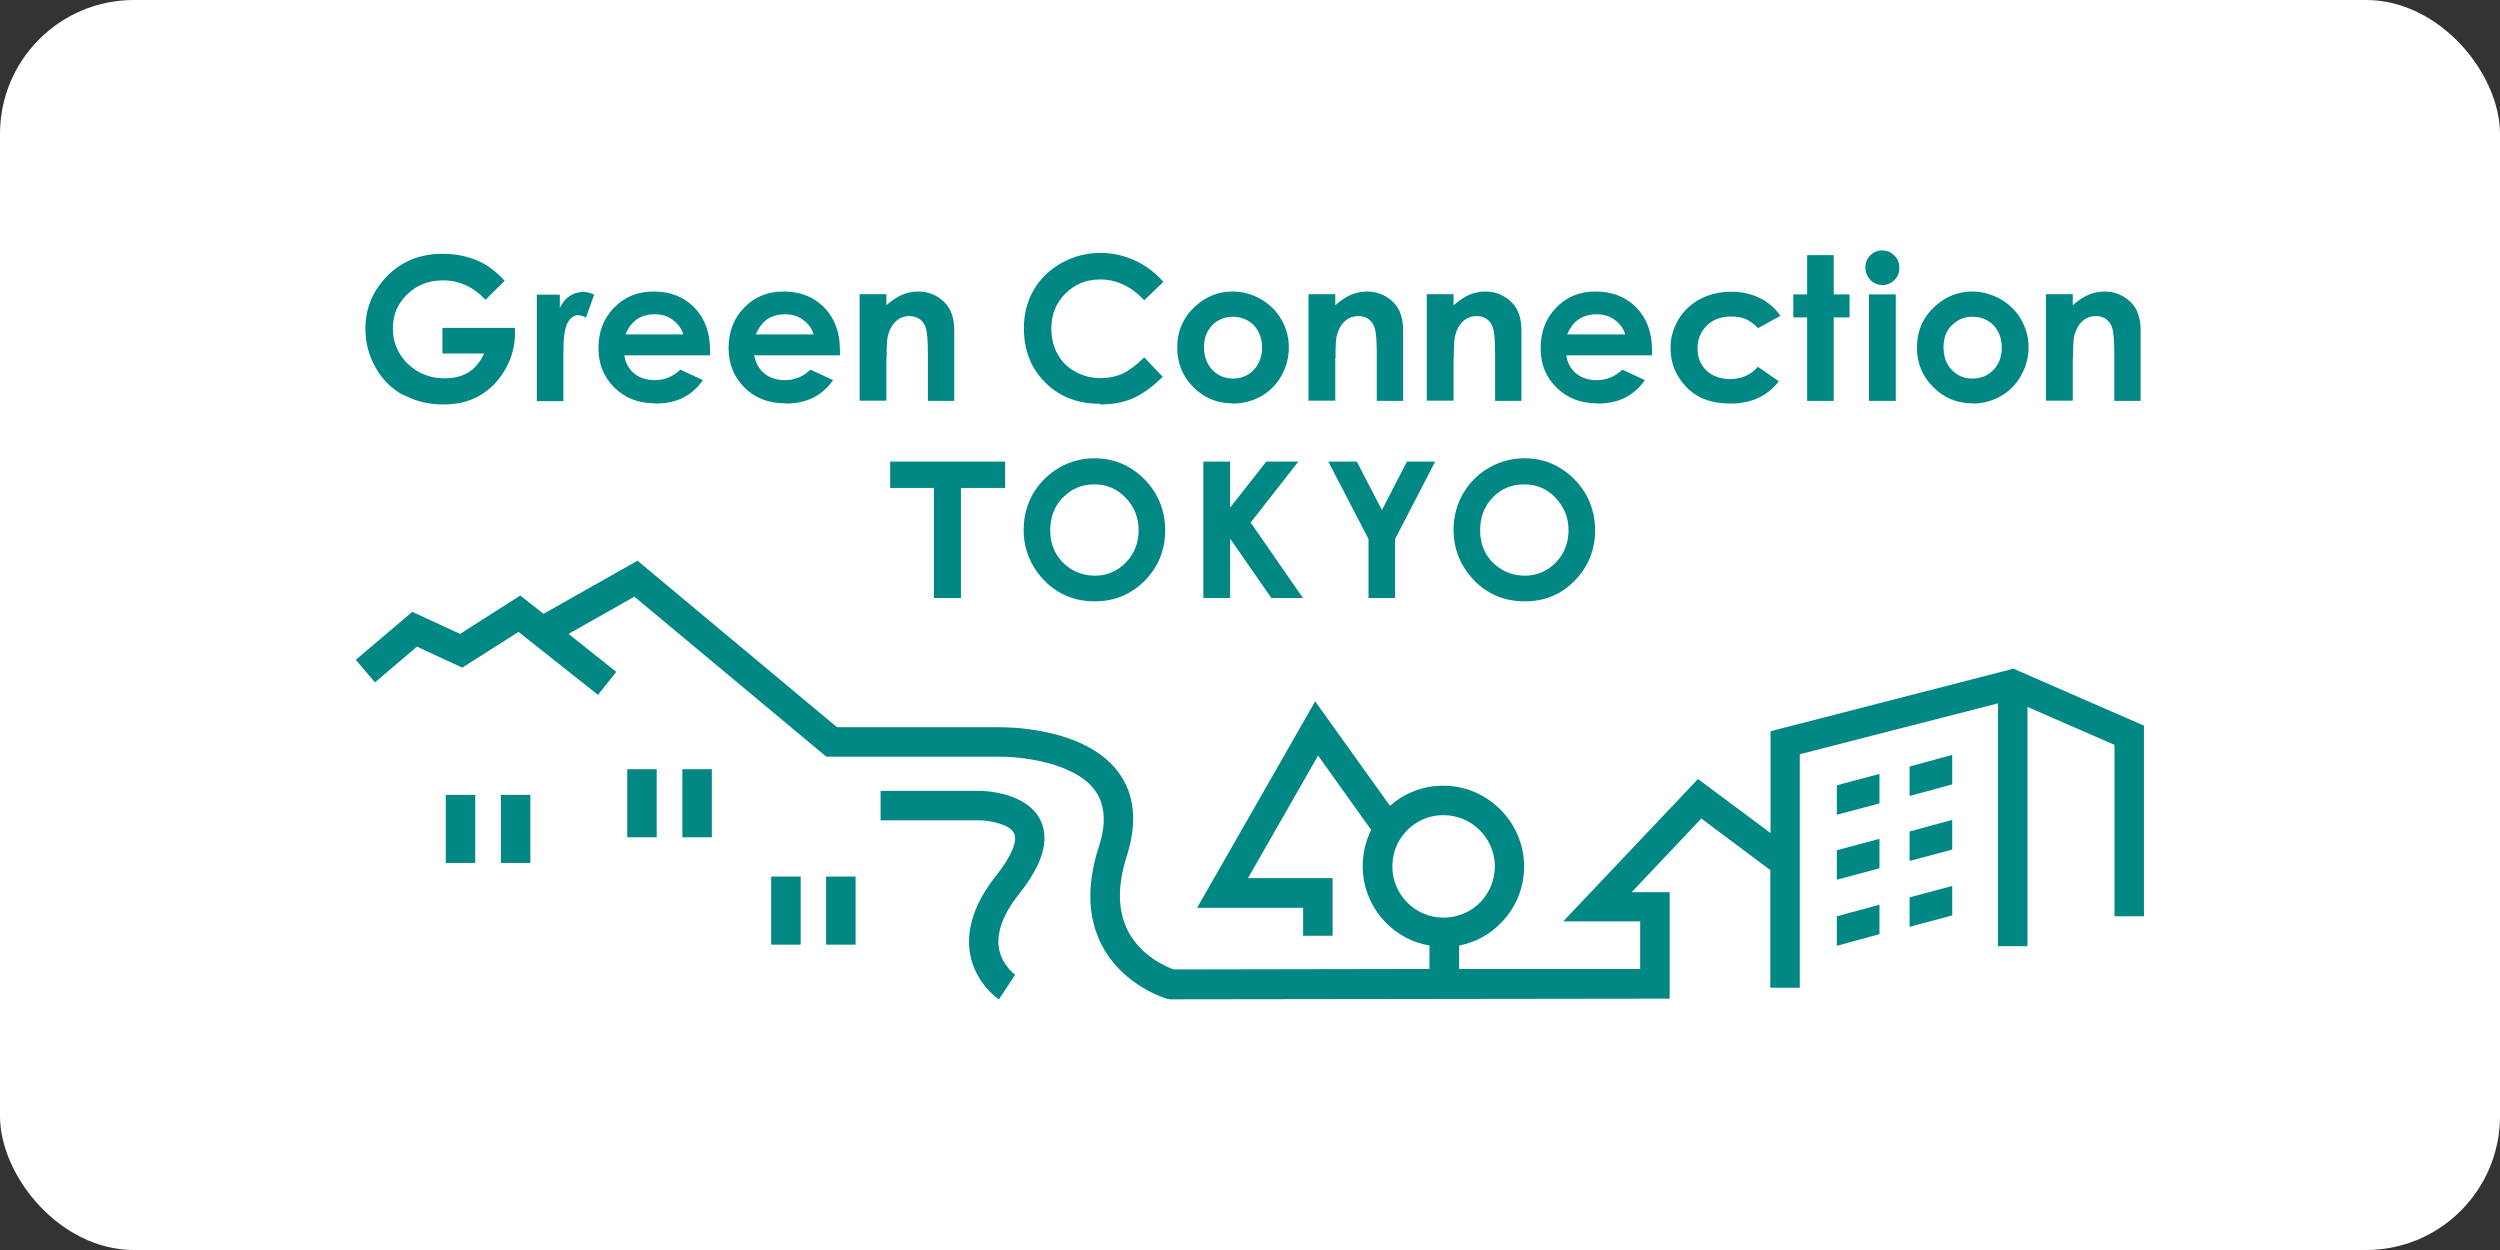 <?xml version="1.0" encoding="UTF-8"?>
<svg id="_レイヤー_2" data-name="レイヤー 2" xmlns="http://www.w3.org/2000/svg" viewBox="0 0 112 56">
  <rect x="0" y="0" width="112" height="56" fill="#333333" stroke="none"/>
  <defs>
    <style>
      .cls-1 {
        fill-rule: evenodd;
      }

      .cls-1, .cls-2 {
        fill: #018784;
      }

      .cls-3 {
        fill: #fff;
      }
    </style>
  </defs>
  <g id="FV">
    <g>
      <rect class="cls-3" x="0" width="112" height="56" rx="6" ry="6"/>
      <g>
        <polygon class="cls-1" points="82.29 36.5 84.2 35.99 84.2 34.67 82.29 35.18 82.29 36.5"/>
        <polygon class="cls-1" points="85.55 35.66 87.46 35.14 87.46 33.82 85.55 34.34 85.55 35.66"/>
        <polygon class="cls-1" points="82.29 39.41 84.2 38.9 84.2 37.58 82.29 38.09 82.29 39.41"/>
        <polygon class="cls-1" points="85.55 38.57 87.46 38.06 87.46 36.73 85.55 37.25 85.55 38.57"/>
        <polygon class="cls-1" points="82.29 42.37 84.2 41.85 84.2 40.53 82.29 41.05 82.29 42.37"/>
        <polygon class="cls-1" points="85.55 41.52 87.46 41.01 87.46 39.69 85.55 40.2 85.55 41.52"/>
        <path class="cls-1" d="M43.87,35.43h-4.42v1.32h4.42c.4,0,1.35.15,1.56.58.17.35-.13,1.05-.79,1.88-.96,1.21-1.36,2.38-1.19,3.47.22,1.36,1.26,2.07,1.3,2.09l.73-1.1s-.6-.42-.73-1.2c-.11-.71.2-1.54.92-2.44,1.04-1.31,1.36-2.41.95-3.27-.62-1.28-2.53-1.33-2.75-1.33Z"/>
        <path class="cls-1" d="M90.23,29.95l-10.91,2.81v4.56l-3.25-2.42-6.04,6.38h3.45v2.13h-8.11s0-1.05,0-1.05c.73-.14,1.39-.5,1.91-1.05.67-.7,1.02-1.61,1-2.58-.05-1.95-1.67-3.53-3.61-3.53h-.09c-.87.02-1.67.34-2.31.9l-3.35-4.68-5.29,9.25h4.75v1.25h1.32v-2.58h-3.79l3.14-5.49,2.38,3.33c-.26.52-.39,1.1-.38,1.7.02.91.38,1.77,1.01,2.43.54.56,1.23.92,1.98,1.05v1.05l-11.46.02c-.31-.11-1.44-.58-2.03-1.69-.48-.91-.5-2.05-.07-3.39.48-1.5.36-2.77-.38-3.76-1.54-2.07-5.2-2.01-5.34-2.01h-7.26s-8.94-7.46-8.94-7.46l-4.21,2.38-1.04-.82-2.7,1.72-2.14-.99-2.53,2.15.86,1.01,1.88-1.6,2.03.94,2.52-1.6,3.56,2.82.82-1.03-2.14-1.7,2.95-1.67,8.6,7.17h7.75c.86-.01,3.32.22,4.27,1.49.47.64.54,1.48.18,2.57-.55,1.71-.49,3.2.17,4.44.96,1.78,2.83,2.33,2.91,2.35l.09.02,22.41-.03v-4.77h-1.7l3.12-3.3,3.09,2.31v5.27h1.32v-10.46l8.88-2.28v10.88h1.32v-10.72l3.9,1.7v7.68h1.32v-8.54l-5.82-2.54ZM62.38,38.86c-.01-.52.14-1.01.45-1.42.43-.57,1.08-.91,1.79-.92h.06c1.23,0,2.26,1,2.29,2.24.01.61-.21,1.19-.63,1.64-.42.44-.99.69-1.61.71h-.06c-.63,0-1.21-.25-1.65-.7-.4-.42-.63-.96-.64-1.54Z"/>
        <rect class="cls-2" x="37.01" y="39.27" width="1.32" height="3.05"/>
        <rect class="cls-2" x="34.55" y="39.27" width="1.32" height="3.05"/>
        <rect class="cls-2" x="30.57" y="34.46" width="1.32" height="3.05"/>
        <rect class="cls-2" x="28.1" y="34.46" width="1.32" height="3.05"/>
        <rect class="cls-2" x="22.44" y="35.61" width="1.32" height="3.05"/>
        <rect class="cls-2" x="19.97" y="35.61" width="1.32" height="3.05"/>
        <path class="cls-1" d="M18.07,17.68c.52.29,1.12.44,1.79.44.63,0,1.17-.13,1.63-.4.47-.27.84-.65,1.14-1.16.29-.51.44-1.04.44-1.6v-.27h-3.25v1.15h1.87c-.18.38-.41.66-.7.84-.29.18-.65.27-1.07.27-.65,0-1.2-.22-1.65-.65-.44-.43-.67-.96-.67-1.58s.21-1.11.64-1.53c.43-.42.96-.63,1.6-.63.73,0,1.37.29,1.91.87l.86-.85c-.4-.43-.8-.73-1.21-.9-.49-.21-1.01-.31-1.57-.31-1.07,0-1.94.38-2.61,1.13-.56.63-.85,1.37-.85,2.23,0,.62.15,1.2.46,1.74.3.54.72.95,1.25,1.24Z"/>
        <path class="cls-1" d="M25.24,16.03v-.23c0-.67.06-1.11.19-1.34.13-.23.28-.34.47-.34.09,0,.21.03.35.11l.37-1.03c-.17-.08-.33-.12-.49-.12-.22,0-.42.06-.61.18-.18.12-.33.3-.44.54v-.6h-1.03v4.77h1.19v-1.93Z"/>
        <path class="cls-1" d="M29.34,18.08c.48,0,.9-.08,1.25-.26.35-.17.65-.43.9-.79l-1.01-.47c-.32.31-.71.47-1.15.47-.37,0-.68-.1-.92-.3-.24-.2-.39-.47-.44-.81h3.84v-.23c0-.79-.23-1.42-.7-1.91-.47-.48-1.08-.72-1.83-.72-.71,0-1.3.24-1.77.72-.47.48-.7,1.09-.7,1.81s.24,1.3.71,1.77c.47.47,1.08.71,1.83.71ZM28.45,14.36c.25-.19.54-.28.88-.28.31,0,.58.08.81.25.23.17.39.38.47.65h-2.59c.13-.3.28-.5.44-.62Z"/>
        <path class="cls-1" d="M35.17,18.08c.48,0,.9-.08,1.25-.26.35-.17.65-.43.9-.79l-1.01-.47c-.32.31-.71.47-1.15.47-.37,0-.68-.1-.92-.3-.24-.2-.39-.47-.45-.81h3.84v-.23c0-.79-.23-1.42-.7-1.91-.47-.48-1.08-.72-1.83-.72-.71,0-1.3.24-1.76.72-.47.48-.7,1.09-.7,1.81s.24,1.3.71,1.77c.47.47,1.08.71,1.83.71ZM34.29,14.36c.25-.19.54-.28.88-.28.31,0,.58.08.81.25.23.17.39.38.47.65h-2.59c.13-.3.28-.5.44-.62Z"/>
        <path class="cls-1" d="M39.72,16.04c0-.5.02-.82.05-.97.07-.29.19-.51.36-.67.17-.16.38-.24.62-.24.19,0,.34.05.47.15.13.1.22.24.27.43.05.19.08.57.08,1.13v2.09h1.18v-3.15c0-.55-.14-.96-.42-1.25-.33-.33-.73-.5-1.2-.5-.23,0-.46.05-.68.13-.22.09-.47.25-.74.48v-.49h-1.2v4.77h1.2v-1.91Z"/>
        <path class="cls-1" d="M49.29,18.12c.54,0,1.03-.09,1.45-.27.42-.18.87-.5,1.35-.97l-.83-.87c-.35.35-.68.59-.97.73-.29.13-.62.2-.98.2-.42,0-.8-.1-1.14-.29-.34-.19-.61-.45-.79-.79-.19-.33-.28-.72-.28-1.15,0-.62.21-1.14.63-1.56.42-.42.94-.63,1.56-.63.73,0,1.39.31,1.97.93l.86-.82c-.36-.41-.78-.73-1.27-.96-.49-.22-1.01-.34-1.54-.34-.63,0-1.21.15-1.75.45-.54.3-.96.71-1.25,1.21-.29.5-.44,1.07-.44,1.71,0,.99.32,1.81.96,2.44.64.64,1.46.95,2.46.95Z"/>
        <path class="cls-1" d="M55.22,18.08c.46,0,.89-.11,1.28-.33.39-.22.69-.53.91-.92.22-.39.33-.81.33-1.26s-.11-.86-.33-1.25c-.22-.39-.53-.69-.93-.92-.4-.23-.82-.34-1.27-.34-.62,0-1.17.22-1.65.65-.55.5-.82,1.12-.82,1.86,0,.7.24,1.29.72,1.77.48.49,1.07.73,1.75.73ZM54.3,14.58c.25-.26.56-.39.93-.39s.69.13.94.38c.24.26.37.59.37,1s-.13.74-.37,1c-.25.26-.56.39-.93.39s-.68-.13-.93-.39c-.24-.26-.37-.59-.37-1.01s.12-.73.37-.99Z"/>
        <path class="cls-1" d="M59.83,16.04c0-.5.02-.82.05-.97.07-.29.19-.51.36-.67.17-.16.38-.24.62-.24.19,0,.34.05.47.15.13.1.22.24.27.43.05.19.08.56.08,1.13v2.09h1.18v-3.15c0-.55-.14-.96-.42-1.25-.33-.33-.73-.5-1.2-.5-.23,0-.46.05-.68.13-.22.09-.47.25-.74.48v-.49h-1.2v4.77h1.2v-1.91Z"/>
        <path class="cls-1" d="M65.13,16.04c0-.5.02-.82.05-.97.07-.29.19-.51.36-.67.17-.16.38-.24.62-.24.19,0,.34.05.47.15.13.1.22.24.27.43.05.19.08.56.08,1.13v2.09h1.18v-3.15c0-.55-.14-.96-.42-1.25-.33-.33-.73-.5-1.2-.5-.23,0-.46.05-.68.13-.22.09-.46.25-.74.48v-.49h-1.2v4.77h1.2v-1.91Z"/>
        <path class="cls-1" d="M71.54,18.08c.48,0,.9-.08,1.25-.26.35-.17.65-.43.9-.79l-1.01-.47c-.32.31-.71.47-1.15.47-.37,0-.68-.1-.92-.3-.24-.2-.39-.47-.44-.81h3.84v-.23c0-.79-.23-1.42-.7-1.91-.47-.48-1.08-.72-1.83-.72-.71,0-1.3.24-1.76.72-.47.48-.7,1.09-.7,1.81s.23,1.3.71,1.77c.47.47,1.08.71,1.83.71ZM70.65,14.36c.25-.19.54-.28.88-.28.31,0,.58.08.81.25.23.17.39.38.47.65h-2.6c.13-.3.28-.5.44-.62Z"/>
        <path class="cls-1" d="M77.52,18.08c.93,0,1.66-.33,2.17-1l-.94-.65c-.3.36-.72.55-1.25.55-.43,0-.78-.13-1.05-.38-.27-.26-.4-.59-.4-.99s.14-.76.42-1.03c.28-.27.64-.4,1.09-.4.25,0,.46.04.64.11.18.08.37.21.56.41l1-.55c-.24-.35-.55-.62-.93-.8-.38-.19-.8-.28-1.28-.28-.51,0-.97.11-1.39.33-.41.22-.74.53-.97.92-.23.39-.35.81-.35,1.28,0,.67.24,1.25.71,1.74.48.5,1.13.74,1.97.74Z"/>
        <polygon class="cls-1" points="80.96 17.96 82.15 17.96 82.15 14.22 82.86 14.22 82.86 13.19 82.15 13.19 82.15 11.43 80.96 11.43 80.96 13.19 80.34 13.19 80.34 14.22 80.96 14.22 80.96 17.96"/>
        <path class="cls-1" d="M84.34,12.77c.21,0,.38-.08.53-.22.15-.15.22-.33.22-.55s-.07-.4-.22-.55c-.15-.15-.33-.23-.54-.23s-.39.07-.54.22c-.15.15-.22.33-.22.54s.08.41.22.56c.15.15.33.23.55.23Z"/>
        <rect class="cls-2" x="83.73" y="13.19" width="1.2" height="4.77"/>
        <path class="cls-1" d="M88.35,18.08c.47,0,.89-.11,1.28-.33.39-.22.69-.53.91-.92.22-.39.34-.81.34-1.26s-.11-.86-.33-1.25c-.22-.39-.53-.69-.93-.92-.4-.22-.82-.34-1.27-.34-.62,0-1.17.22-1.65.65-.55.5-.82,1.12-.82,1.86,0,.7.24,1.29.73,1.77.48.49,1.07.73,1.75.73ZM87.44,14.58c.25-.26.56-.39.93-.39s.69.13.94.38c.24.26.37.59.37,1s-.12.74-.37,1c-.25.26-.56.39-.94.39s-.68-.13-.93-.39c-.25-.26-.37-.59-.37-1.01s.12-.73.37-.99Z"/>
        <path class="cls-1" d="M92.87,16.04c0-.5.02-.82.05-.97.07-.29.19-.51.36-.67.17-.16.38-.24.62-.24.19,0,.34.05.47.15.13.1.22.24.27.43.05.19.08.57.08,1.13v2.09h1.18v-3.15c0-.55-.14-.96-.42-1.25-.33-.33-.73-.5-1.2-.5-.23,0-.46.05-.68.13-.22.09-.47.25-.74.48v-.49h-1.2v4.77h1.2v-1.91Z"/>
        <polygon class="cls-1" points="43.05 26.79 43.05 21.86 45.03 21.86 45.03 20.68 39.88 20.68 39.88 21.86 41.84 21.86 41.84 26.79 43.05 26.79"/>
        <path class="cls-1" d="M49.05,26.94c.87,0,1.62-.31,2.23-.92.61-.62.92-1.38.92-2.26s-.31-1.66-.93-2.29c-.62-.62-1.37-.94-2.23-.94-.57,0-1.1.14-1.6.43-.49.29-.88.68-1.16,1.16-.28.49-.42,1.03-.42,1.61,0,.87.31,1.63.91,2.26.6.63,1.37.95,2.28.95ZM47.63,22.28c.38-.39.85-.58,1.4-.58s1.02.2,1.4.6c.38.39.58.88.58,1.45s-.19,1.06-.57,1.45c-.38.39-.85.59-1.39.59-.48,0-.91-.15-1.28-.45-.47-.39-.72-.92-.72-1.58,0-.59.19-1.09.57-1.48Z"/>
        <polygon class="cls-1" points="58.17 20.68 56.73 20.68 55.11 22.74 55.11 20.68 53.91 20.68 53.91 26.79 55.11 26.79 55.11 24.13 56.95 26.78 56.96 26.79 58.37 26.79 56.03 23.41 58.14 20.71 58.17 20.68"/>
        <polygon class="cls-1" points="60.79 20.69 60.79 20.68 59.51 20.68 61.31 24.15 61.31 26.79 62.5 26.79 62.5 24.15 64.28 20.71 64.29 20.68 63.03 20.68 61.91 22.85 60.79 20.69"/>
        <path class="cls-1" d="M65.54,22.12c-.28.49-.42,1.03-.42,1.61,0,.87.31,1.63.91,2.26.6.63,1.37.95,2.28.95s1.62-.31,2.23-.92c.61-.62.92-1.38.92-2.26s-.31-1.66-.93-2.29c-.62-.62-1.37-.94-2.23-.94-.57,0-1.1.14-1.6.43-.49.28-.88.68-1.16,1.16ZM68.29,21.7c.55,0,1.02.2,1.4.6.38.4.58.89.58,1.45s-.19,1.06-.57,1.45c-.38.39-.85.59-1.39.59-.48,0-.91-.15-1.28-.45-.47-.38-.72-.92-.72-1.58,0-.6.19-1.09.57-1.48.38-.39.85-.58,1.4-.58Z"/>
      </g>
    </g>
  </g>
</svg>